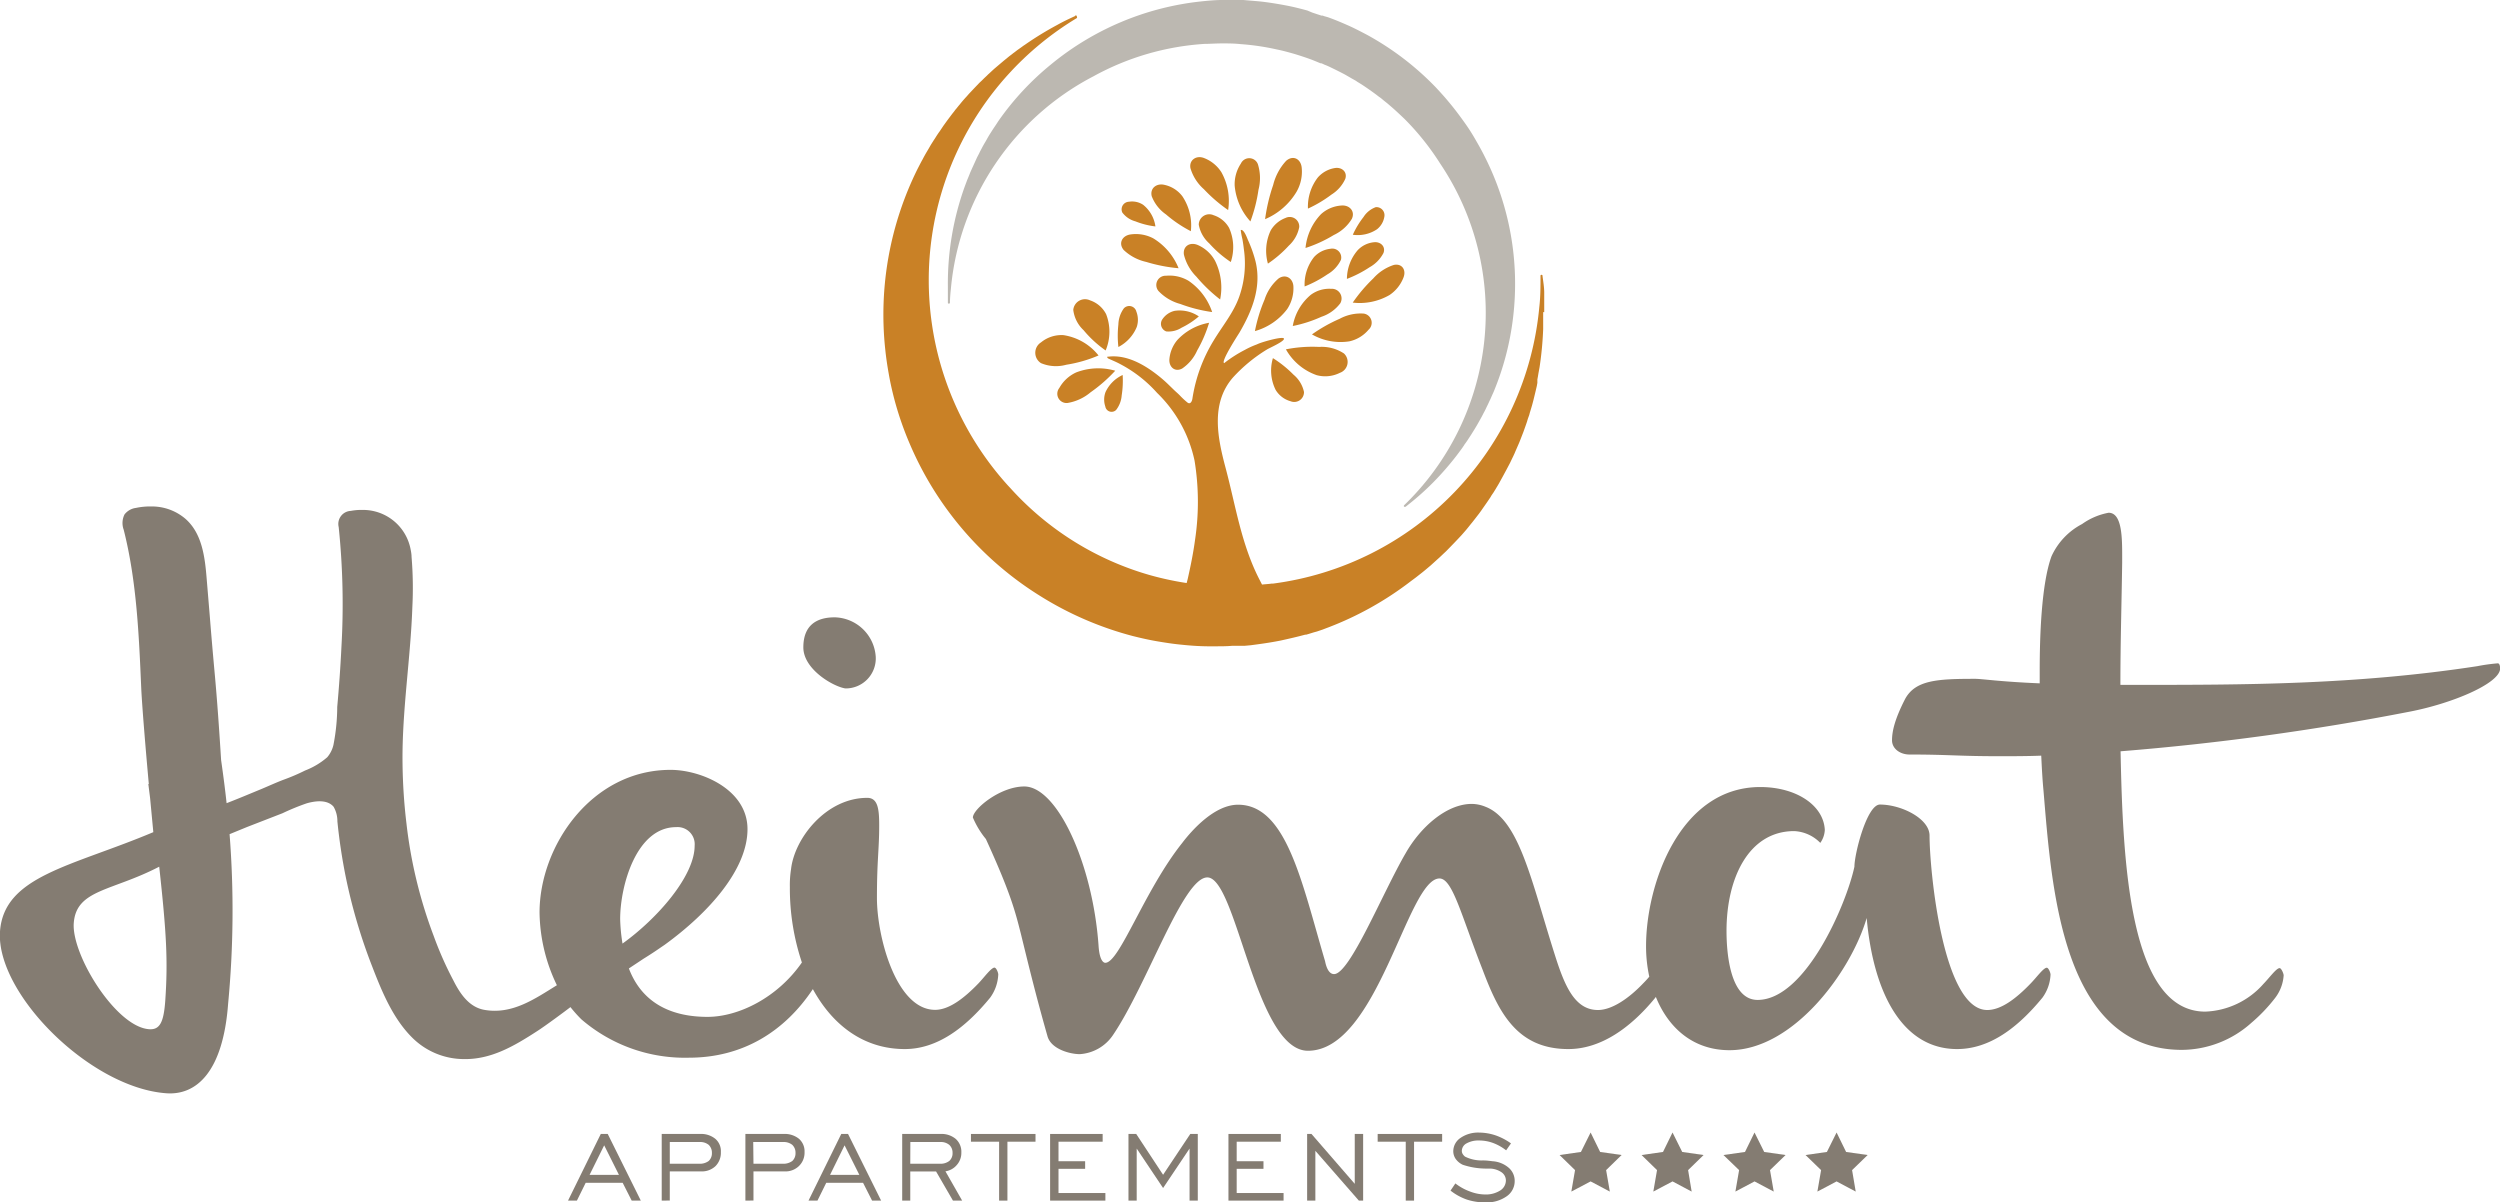 <svg xmlns="http://www.w3.org/2000/svg" viewBox="0 0 309.8 149"><defs><style>.cls-1{fill:#c98126;}.cls-2{fill:#bcb8b1;}.cls-3,.cls-4{fill:#847c72;}.cls-4{fill-rule:evenodd;}</style></defs><title>logo</title><g id="Ebene_2" data-name="Ebene 2"><g id="Ebene_1-2" data-name="Ebene 1"><path class="cls-1" d="M172.19,36.56a7.4,7.4,0,0,1-4.56.94,19.38,19.38,0,0,1,2.55-3,5.75,5.75,0,0,1,2.55-1.67c1-.21,1.56.62,1.19,1.56A4.59,4.59,0,0,1,172.19,36.56Z"/><path class="cls-1" d="M133.36,46.15a7.62,7.62,0,0,1,4.84-.21,18.79,18.79,0,0,1-3.05,2.67,5.93,5.93,0,0,1-2.88,1.33,1.15,1.15,0,0,1-1-1.86A4.57,4.57,0,0,1,133.36,46.15Z"/><path class="cls-1" d="M131.79,41.53a6.86,6.86,0,0,1,4.34,2.52,16.69,16.69,0,0,1-4,1.15A4.77,4.77,0,0,1,129,45a1.52,1.52,0,0,1,0-2.57A4,4,0,0,1,131.79,41.53Z"/><path class="cls-1" d="M146.51,24.31a6.47,6.47,0,0,1,1.06,4.34,15.7,15.7,0,0,1-3.08-2.08,4.83,4.83,0,0,1-1.77-2.26c-.24-1,.62-1.64,1.59-1.4A3.79,3.79,0,0,1,146.51,24.31Z"/><path class="cls-1" d="M137.07,38.93a6,6,0,0,1-.06,4.5,13.83,13.83,0,0,1-2.73-2.51A4.11,4.11,0,0,1,133,38.4a1.46,1.46,0,0,1,2.08-1.18A3.49,3.49,0,0,1,137.07,38.93Z"/><path class="cls-1" d="M140.87,40.51A4.89,4.89,0,0,1,138.59,43a12.58,12.58,0,0,1,0-2.79,3.55,3.55,0,0,1,.68-2,.91.91,0,0,1,1.55.41A2.82,2.82,0,0,1,140.87,40.51Z"/><path class="cls-1" d="M162.85,31.84a5.46,5.46,0,0,0-1.18,3.66,14.29,14.29,0,0,0,2.82-1.5,4.12,4.12,0,0,0,1.68-1.8,1.11,1.11,0,0,0-1.31-1.37A3.21,3.21,0,0,0,162.85,31.84Z"/><path class="cls-1" d="M163.16,46.49a7.05,7.05,0,0,1-3.81-3.2,16.89,16.89,0,0,1,4.12-.3,5,5,0,0,1,3.07.81,1.43,1.43,0,0,1-.5,2.4A4.06,4.06,0,0,1,163.16,46.49Z"/><path class="cls-1" d="M158.08,48.32a5.39,5.39,0,0,1-.34-3.94,13.89,13.89,0,0,1,2.55,2.05,3.82,3.82,0,0,1,1.3,2.14,1.21,1.21,0,0,1-1.67,1.15A3.14,3.14,0,0,1,158.08,48.32Z"/><path class="cls-1" d="M168.25,31a5.51,5.51,0,0,0-1.34,3.56,14.11,14.11,0,0,0,2.82-1.45,4.26,4.26,0,0,0,1.71-1.76c.3-.78-.35-1.43-1.19-1.33A3.2,3.2,0,0,0,168.25,31Z"/><path class="cls-1" d="M157.47,28.55a5.89,5.89,0,0,0-.35,4.12,14.55,14.55,0,0,0,2.6-2.24A4.18,4.18,0,0,0,161,28.15a1.18,1.18,0,0,0-1.7-1.14A3.58,3.58,0,0,0,157.47,28.55Z"/><path class="cls-1" d="M145.56,38.52a4.23,4.23,0,0,1,3,.69,9.89,9.89,0,0,1-2.14,1.4,3,3,0,0,1-1.9.46,1,1,0,0,1-.46-1.53A2.5,2.5,0,0,1,145.56,38.52Z"/><path class="cls-1" d="M170.64,28.41a4.3,4.3,0,0,1-3,.68,10.63,10.63,0,0,1,1.33-2.2,3,3,0,0,1,1.52-1.22,1,1,0,0,1,1.06,1.18A2.47,2.47,0,0,1,170.64,28.41Z"/><path class="cls-1" d="M137,48.58a4.34,4.34,0,0,1,2.12-2.11A11.78,11.78,0,0,1,139,49a3.35,3.35,0,0,1-.69,1.8.79.79,0,0,1-1.34-.43A2.64,2.64,0,0,1,137,48.58Z"/><path class="cls-1" d="M141.66,25.38a4.16,4.16,0,0,1,1.52,2.68,9.87,9.87,0,0,1-2.48-.63,3,3,0,0,1-1.62-1.09A.94.94,0,0,1,139.9,25,2.47,2.47,0,0,1,141.66,25.38Z"/><path class="cls-1" d="M152.31,28.24a5.83,5.83,0,0,1,.21,4.23,13.73,13.73,0,0,1-2.66-2.3,4.09,4.09,0,0,1-1.31-2.33,1.3,1.3,0,0,1,1.84-1.17A3.39,3.39,0,0,1,152.31,28.24Z"/><path class="cls-1" d="M142.92,29.54a7.67,7.67,0,0,1,3.13,3.7,19.56,19.56,0,0,1-4-.78,5.93,5.93,0,0,1-2.8-1.48c-.69-.83-.19-1.79.86-1.93A4.62,4.62,0,0,1,142.92,29.54Z"/><path class="cls-1" d="M147.29,34.8a7.6,7.6,0,0,1,2.92,3.87,18.38,18.38,0,0,1-3.94-1,5.79,5.79,0,0,1-2.71-1.61,1.15,1.15,0,0,1,.94-1.89A4.61,4.61,0,0,1,147.29,34.8Z"/><path class="cls-1" d="M150.57,32.32a7.48,7.48,0,0,1,.63,4.79,18.93,18.93,0,0,1-2.94-2.82,5.81,5.81,0,0,1-1.55-2.74c-.15-1.08.8-1.61,1.76-1.17A4.47,4.47,0,0,1,150.57,32.32Z"/><path class="cls-1" d="M151.36,21.35a7.29,7.29,0,0,1,.83,4.68,18.77,18.77,0,0,1-3-2.58,5.57,5.57,0,0,1-1.67-2.61c-.19-1,.72-1.64,1.7-1.25A4.43,4.43,0,0,1,151.36,21.35Z"/><path class="cls-1" d="M145.9,42.13A7,7,0,0,1,149.83,40a16.43,16.43,0,0,1-1.48,3.44,5.26,5.26,0,0,1-1.86,2.23c-.87.47-1.64-.16-1.58-1.14A4.25,4.25,0,0,1,145.9,42.13Z"/><path class="cls-1" d="M153,23a7.57,7.57,0,0,0,1.95,4.44,18.78,18.78,0,0,0,1-3.92,5.74,5.74,0,0,0-.07-3.16,1.14,1.14,0,0,0-2.11-.09A4.64,4.64,0,0,0,153,23Z"/><path class="cls-1" d="M167.21,42.3a7.11,7.11,0,0,1-4.63-.86A19.07,19.07,0,0,1,166,39.51a5.47,5.47,0,0,1,3-.65,1.15,1.15,0,0,1,.59,2A4.32,4.32,0,0,1,167.21,42.3Z"/><path class="cls-1" d="M160.66,23.78a8.32,8.32,0,0,1-3.89,3.38,22,22,0,0,1,1-4.23,6.81,6.81,0,0,1,1.61-3c.87-.75,1.83-.24,1.93.87A5,5,0,0,1,160.66,23.78Z"/><path class="cls-1" d="M159.51,38.3a7.58,7.58,0,0,1-4,2.73,19.16,19.16,0,0,1,1.19-3.89,5.8,5.8,0,0,1,1.74-2.63c.9-.62,1.8,0,1.84,1A4.66,4.66,0,0,1,159.51,38.3Z"/><path class="cls-1" d="M162.44,36.53a6.49,6.49,0,0,0-2.24,3.87,16.26,16.26,0,0,0,3.54-1.14,4.82,4.82,0,0,0,2.35-1.68,1.2,1.2,0,0,0-1.14-1.79A3.84,3.84,0,0,0,162.44,36.53Z"/><path class="cls-1" d="M163.3,22a5.93,5.93,0,0,0-1.22,3.85A15.52,15.52,0,0,0,165,24.11a4.46,4.46,0,0,0,1.71-1.95c.28-.86-.44-1.49-1.33-1.33A3.56,3.56,0,0,0,163.3,22Z"/><path class="cls-1" d="M163.71,26.53a7,7,0,0,0-1.93,4.2,16.47,16.47,0,0,0,3.51-1.61,5.16,5.16,0,0,0,2.23-2c.44-.93-.28-1.74-1.3-1.65A4.15,4.15,0,0,0,163.71,26.53Z"/><path class="cls-2" d="M187.51,39.27A34.91,34.91,0,0,0,184,19.43c-.35-.71-.77-1.46-1.27-2.32s-.9-1.45-1.45-2.21-1-1.36-1.62-2.11-1.06-1.24-1.77-2a35.43,35.43,0,0,0-8.5-6.48c-.89-.47-1.67-.87-2.4-1.19-.93-.41-1.73-.74-2.48-1L164.08,2l-.18-.07-.16,0-.49-.16-.63-.21L162,1.3c-1-.27-1.81-.47-2.61-.62-1-.19-1.81-.32-2.64-.43S154.89.08,154.09,0c-1,0-1.84,0-2.66,0s-1.8.09-2.63.18A35.11,35.11,0,0,0,130.22,8,34.51,34.51,0,0,0,123.72,15l-.32.49-.21.31-.12.18-.46.72-.16.27-.18.32-.1.18-.22.37-.19.34c-.13.27-.3.55-.41.8l-.27.52-.35.77-.35.77-.15.34-.07.18-.06.15-.15.37-.09.21-.31.83a35.52,35.52,0,0,0-2.09,12.36v1l0,.5v.53a.12.12,0,0,0,.13.12.13.13,0,0,0,.13-.12c0-.6.06-1.21.12-1.79A33.06,33.06,0,0,1,135.53,9.44a32.85,32.85,0,0,1,13.73-4c.65,0,1.34-.06,2.24-.06.68,0,1.42,0,2.26.09a30,30,0,0,1,4.47.66c.66.13,1.36.32,2.2.56.62.19,1.31.41,2.15.72l.52.21.53.22.1,0,.16.06.25.12.19.07.34.15c.63.3,1.3.63,2,1l.66.38.1.06L168,10l.22.15.49.3c.72.47,1.31.89,1.86,1.3l.31.24.15.1.12.09.32.27.44.35.43.37c.52.44,1.11,1,1.67,1.53a32.19,32.19,0,0,1,4.47,5.59A33.14,33.14,0,0,1,174,62.61a.14.14,0,0,0,0,.19l.09,0,.09,0,.35-.28a32.5,32.5,0,0,0,3.13-2.8,36.3,36.3,0,0,0,2.86-3.29l.53-.71.13-.18.22-.32.09-.15.12-.16.21-.3.47-.72.43-.69.3-.5.44-.78.12-.22.18-.34.09-.18.1-.18.16-.32.13-.28c.13-.25.25-.52.37-.78l.09-.18.15-.35.24-.53A34.6,34.6,0,0,0,187.51,39.27Z"/><path class="cls-1" d="M191.36,38.68v-.75l0-.56,0-.75v-.35c0-.66-.12-1.36-.21-2.05a.13.13,0,1,0-.25,0c0,1.27,0,2.55-.15,3.84a38.1,38.1,0,0,1-33,34.26h-.18c-.38.06-.78.07-1.18.12l-.41-.8c-2.17-4.32-2.85-8.91-4.07-13.53-1-3.72-1.95-8.07.87-11.32A19.28,19.28,0,0,1,157,43.31c.28-.18,2.17-1,2.11-1.34s-2.51.35-3.16.62l-.28.12a10.47,10.47,0,0,0-1.43.66A16.05,16.05,0,0,0,151.7,45c-.46-.15,1.68-3.44,1.89-3.78,1.58-2.7,2.76-5.66,2-8.81a15.82,15.82,0,0,0-.94-2.66c-.12-.27-.49-1.36-.9-1.25a9.88,9.88,0,0,0,.21,1.14q.11.62.18,1.24a12.33,12.33,0,0,1-.58,5.9c-.71,2-2.09,3.63-3.17,5.43a19.34,19.34,0,0,0-2.63,7.21c-.06.37-.28.71-.6.47a9.47,9.47,0,0,1-.9-.83c-.22-.24-.49-.46-.72-.68l-.68-.66a16.42,16.42,0,0,0-1.43-1.25l0,0c-1.7-1.33-3.87-2.55-6.09-2.27a.12.12,0,0,0-.1,0c-.07.07,0,.19.13.24.47.22,1,.43,1.45.68a16.19,16.19,0,0,1,4.56,3.56,16.43,16.43,0,0,1,4.65,8.41,31.71,31.71,0,0,1,.06,9.81c-.22,1.64-.55,3.25-.91,4.85l-.13.5a37.81,37.81,0,0,1-4.62-1,36.94,36.94,0,0,1-17.23-10.77l-.3-.32h0a37.91,37.91,0,0,1,8.54-57.92.12.12,0,0,0,0-.16A.12.12,0,0,0,133.2,2c-.74.34-1.48.69-2.17,1.08a40.54,40.54,0,0,0-4,2.45l-.24.16-.16.12-.58.41-.31.24-.18.13-.16.13-.32.24-.71.58-.71.6-.47.4-.72.66-.19.19-.32.3-.13.13-.16.16-.3.28-.66.69-.65.69-.28.32-.15.16c-.22.25-.46.52-.66.78l-.18.21-.28.35-.13.15-.13.18-.27.34-.6.8-.49.68-.44.66c-.21.28-.4.58-.58.87l-.16.24-.24.38-.12.19-.12.21-.22.38-.18.3c-.16.28-.34.59-.49.89l-.12.21-.21.4-.31.6a40.6,40.6,0,0,0-4,22.36c.09.87.22,1.83.43,3,.16.94.37,1.9.65,3a40,40,0,0,0,2,5.8,41.16,41.16,0,0,0,16.05,18.71,41.45,41.45,0,0,0,11.52,5c1.11.28,2.11.5,3.05.66,1.11.19,2.12.34,3.1.43,1.15.12,2.17.18,3.1.19h1c.72,0,1.4,0,2.07-.06l.71,0h.31l.52,0,.77-.07.75-.1c1.12-.15,2.11-.31,3-.49,1.08-.24,2.05-.46,3-.72l.12,0,.25-.07.71-.22.37-.1.71-.24.47-.18.24-.09A40.44,40.44,0,0,0,174.86,72l.58-.43.56-.44.09-.07.19-.15.27-.22.18-.15.38-.32.19-.16.86-.78c.31-.27.59-.55.87-.81l.16-.15c.77-.78,1.39-1.43,1.92-2,.22-.25.44-.5.65-.75l.25-.31.28-.35.15-.18.43-.55.41-.53.27-.37.13-.19.58-.83.19-.28.25-.37.12-.21.28-.41.09-.15.15-.24c.18-.31.38-.62.53-.91l.32-.58.47-.87.46-.87.18-.38.1-.21.09-.18.19-.41.1-.24.41-.94.09-.21.15-.38.35-.9.32-.9.13-.38.06-.21.06-.19.15-.41.07-.27c.09-.3.19-.62.28-.93l.16-.6.22-.9.21-.89.07-.4,0-.21,0-.21.07-.38.06-.37.15-.81a42.43,42.43,0,0,0,.44-4.68V38.68Z"/><path class="cls-3" d="M104.76,85.31a3.72,3.72,0,0,0,3.76-3.94,5.22,5.22,0,0,0-5.09-4.87c-2.26,0-3.88,1-3.88,3.72S103.25,85.08,104.76,85.31Z"/><path class="cls-3" d="M253.64,119.92c-.41,0-1.25,1.18-2,1.95-1.76,1.83-3.64,3.29-5.38,3.29-5.53,0-7.15-17.42-7.15-21.61,0-2.11-3.5-3.85-6.15-3.85-1.61,0-3.16,6.09-3.16,7.7-1,4.68-6.08,16.51-12,16.51-3.57,0-3.85-6.37-3.85-8.54,0-6.64,2.8-12.38,8.39-12.38a4.83,4.83,0,0,1,3.23,1.46,3,3,0,0,0,.56-1.61c-.15-3.07-3.57-5.31-8-5.31-9.94,0-14.15,12-14.15,19.72a17.63,17.63,0,0,0,.4,3.78c-.25.3-.52.59-.77.84-1.74,1.83-3.85,3.29-5.59,3.29-2.88,0-4.13-3-5.33-6.79-2.94-9.24-4.41-16.79-8.62-18.4a4.57,4.57,0,0,0-1.68-.35c-3.14,0-6.36,2.88-8.19,6.09-2.86,4.9-6.93,15-8.88,15-.71,0-1-1-1.12-1.61-2.88-9.74-4.77-19.38-10.78-19.38-2.88,0-5.66,3.08-6.93,4.75-4.69,5.89-7.76,14.84-9.52,14.84-.07,0-.71,0-.84-2.17C135.4,107,131,97.46,126.93,97.46c-3,0-6.37,2.8-6.37,3.85a10.76,10.76,0,0,0,1.61,2.66c3.08,6.73,3.64,9,4.34,11.76.84,3.42,1.83,7.55,3.29,12.66.43,1.62,2.8,2.24,4,2.24a5.36,5.36,0,0,0,4.13-2.38c4.26-6.3,8.67-19.52,11.68-19.52,3.64,0,5.95,21.48,12.47,21.48,8.67,0,12.32-21.35,16.3-21.35,1.61,0,2.67,4.48,5.33,11.27,2,5.31,4.26,9.87,10.64,9.87,4,0,7.7-2.6,10.78-6.37l.06-.1c1.55,3.85,4.63,6.61,9.13,6.61,7.83,0,15-9.59,17-16.38.84,9.38,4.47,16.24,11.2,16.24,4,0,7.49-2.6,10.58-6.37a5.24,5.24,0,0,0,1-2.8C254.14,120.62,253.86,119.92,253.64,119.92Z"/><path class="cls-3" d="M309.52,82.2a23.11,23.11,0,0,0-2.52.35c-15.12,2.32-29,2.32-42.56,2.32h-1.68c0-5.18.15-10.15.22-15.12V69c0-2.32,0-5.46-1.68-5.46a8.25,8.25,0,0,0-3.29,1.4,8.46,8.46,0,0,0-3.79,4c-1.25,3.44-1.46,9.87-1.46,14.21v1.53c-5-.21-7.14-.56-8-.56-4.69,0-7.42.15-8.69,2.52-1.33,2.6-1.61,4.06-1.61,5.1s1,1.76,2.17,1.76c4.84,0,6,.21,11.14.21,1.61,0,3.36,0,5.18-.07.07,1.48.15,3,.28,4.34,1,11.83,2.24,32.12,17.16,32.12a13,13,0,0,0,8.6-3.35,20.18,20.18,0,0,0,2.94-3.08,5.14,5.14,0,0,0,1.06-2.8c0-.21-.28-.9-.5-.9-.41,0-1.25,1.18-2,1.95a10.09,10.09,0,0,1-7.21,3.44c-9.44,0-10.22-18.62-10.5-32.26a321.39,321.39,0,0,0,35.77-4.9c5.25-1,11.27-3.5,11.27-5.38C309.8,82.48,309.73,82.2,309.52,82.2Z"/><path class="cls-4" d="M76.85,113.9c0-4.13,2-11.4,6.93-11.4a2.12,2.12,0,0,1,2.3,2.3c0,3.78-4.66,9.06-8.94,12.13A22.11,22.11,0,0,1,76.85,113.9ZM20.48,124c-.19,2.63-.65,3.64-2,3.54-4.12-.28-9.62-9.22-9.34-13.14.3-4.19,4.71-3.94,10.59-7C20.63,115.62,20.82,119.05,20.48,124Zm102.78-4.1c-.43,0-1.27,1.18-2,1.95-1.76,1.83-3.64,3.29-5.38,3.29-4.84,0-7.21-9.09-7.21-13.85s.28-5.95.28-9c0-2-.15-3.42-1.48-3.42-5.1,0-9,5-9.44,8.81a12.64,12.64,0,0,0-.15,2.24,28.9,28.9,0,0,0,1.49,9.35c-3,4.34-7.83,6.74-11.7,6.74-4.1,0-8-1.43-9.74-6l1.84-1.22c.75-.46,1.48-.94,2.21-1.45l.37-.25h0c5.52-4,10.28-9.37,10.28-14.34s-5.81-7.35-9.53-7.35c-9.8,0-16.24,9.44-16.24,17.69a21.25,21.25,0,0,0,2.15,9c-2.71,1.67-5.53,3.67-9,3.05-1.89-.34-3-2-3.84-3.67a43.13,43.13,0,0,1-2.42-5.47,57.61,57.61,0,0,1-3.38-13.94,69.15,69.15,0,0,1-.49-7.61c-.06-6.46,1-12.82,1.22-19.25A46.51,46.51,0,0,0,51,69c0-.32-.06-.63-.12-.94a6,6,0,0,0-5.93-4.87,7.11,7.11,0,0,0-1.48.12,1.62,1.62,0,0,0-1.5,2,92.71,92.71,0,0,1,.34,14.87c-.12,2.48-.3,5-.52,7.42a25.08,25.08,0,0,1-.47,4.71,3.59,3.59,0,0,1-.77,1.53,9.22,9.22,0,0,1-2.74,1.64,24.77,24.77,0,0,1-2.66,1.14c-.9.34-1.79.75-2.67,1.12-1.46.6-2.92,1.22-4.4,1.79-.15-1.43-.4-3.39-.68-5.34-.22-3.54-.49-7.45-.8-10.8-.21-2.29-.41-4.6-.6-7l-.4-4.81C25.38,68.9,25,66.08,23,64.31a6.39,6.39,0,0,0-4.23-1.55,8.44,8.44,0,0,0-1.92.18,2.14,2.14,0,0,0-1.42.81,2.4,2.4,0,0,0-.1,1.9C16.94,72,17.22,78.74,17.5,85.23c.1,2.2.53,7.39.94,11.92h-.06l.22,1.74.4,4.23C8.9,107.38.5,108.52,0,115.42c-.53,7.66,11.15,19.4,20.64,20.06,3.67.25,7-2.6,7.63-11.11a121.88,121.88,0,0,0,.18-21l2.17-.89L35,100.78A28.9,28.9,0,0,1,38,99.55c.94-.27,2.27-.47,3.1.19a1.35,1.35,0,0,1,.25.25,3.59,3.59,0,0,1,.46,1.8,70.1,70.1,0,0,0,1.06,7,68.27,68.27,0,0,0,3.26,11c1.21,3.13,2.6,6.52,5.06,8.9a9.09,9.09,0,0,0,6.18,2.55c3.42.09,6.26-1.56,9.16-3.44,1-.63,3.73-2.66,4.16-3a16.62,16.62,0,0,0,1.36,1.52,19.64,19.64,0,0,0,13.31,4.75c6.67,0,11.86-3.23,15.37-8.5C103.15,127,107,130,112.12,130c4,0,7.49-2.6,10.58-6.37a5.24,5.24,0,0,0,1-2.8C123.75,120.62,123.47,119.92,123.26,119.92Z"/><polygon class="cls-3" points="197.11 140.34 198.29 142.75 200.95 143.13 199.03 145 199.49 147.66 197.11 146.4 194.72 147.66 195.18 145 193.26 143.13 195.91 142.75 197.11 140.34"/><polygon class="cls-3" points="207.26 140.34 208.46 142.75 211.11 143.13 209.19 145 209.63 147.66 207.26 146.4 204.88 147.66 205.34 145 203.42 143.13 206.08 142.75 207.26 140.34"/><polygon class="cls-3" points="217.42 140.34 218.62 142.75 221.27 143.13 219.34 145 219.8 147.66 217.42 146.4 215.05 147.66 215.51 145 213.57 143.13 216.24 142.75 217.42 140.34"/><polygon class="cls-3" points="227.59 140.34 228.77 142.75 231.44 143.13 229.51 145 229.96 147.66 227.59 146.4 225.21 147.66 225.67 145 223.74 143.13 226.39 142.75 227.59 140.34"/><path class="cls-4" d="M73.06,145.59H76.7l-1.83-3.66Zm-2.67,3.19,4.06-8.26h.86l4.1,8.26H78.28l-1.12-2.21H72.58l-1.09,2.21Z"/><path class="cls-4" d="M83,144.21h3.64a1.82,1.82,0,0,0,1.18-.34,1.29,1.29,0,0,0,.4-1,1.33,1.33,0,0,0-.4-1,1.65,1.65,0,0,0-1.12-.35H83Zm-1,4.57v-8.26h4.75a2.79,2.79,0,0,1,1.89.6,2,2,0,0,1,.69,1.64,2.35,2.35,0,0,1-.66,1.74,2.45,2.45,0,0,1-1.79.66H83v3.61Z"/><path class="cls-4" d="M93.37,144.21H97a1.84,1.84,0,0,0,1.18-.34,1.29,1.29,0,0,0,.4-1,1.33,1.33,0,0,0-.4-1,1.69,1.69,0,0,0-1.14-.35h-3.7Zm-1,4.57v-8.26h4.74a2.8,2.8,0,0,1,1.9.6,2.06,2.06,0,0,1,.69,1.64A2.3,2.3,0,0,1,99,144.5a2.4,2.4,0,0,1-1.79.66H93.37v3.61Z"/><path class="cls-4" d="M102.86,145.59h3.63l-1.83-3.66Zm-2.67,3.19,4.06-8.26h.84l4.1,8.26h-1.12l-1.12-2.21h-4.56l-1.09,2.21Z"/><path class="cls-4" d="M112.8,144.21h3.66a1.77,1.77,0,0,0,1.17-.34,1.25,1.25,0,0,0,.41-1,1.29,1.29,0,0,0-.41-1,1.62,1.62,0,0,0-1.12-.35h-3.7Zm-1,4.57v-8.26h4.74a2.74,2.74,0,0,1,1.9.62,2.12,2.12,0,0,1,.69,1.68,2.25,2.25,0,0,1-.55,1.53,2.28,2.28,0,0,1-1.42.8l2.07,3.63h-1.14L116,145.17H112.8v3.61Z"/><polygon class="cls-4" points="123.81 148.78 123.81 141.48 120.32 141.48 120.32 140.52 128.32 140.52 128.32 141.48 124.84 141.48 124.84 148.78 123.81 148.78"/><polygon class="cls-4" points="130.13 148.78 130.13 140.52 136.64 140.52 136.64 141.48 131.17 141.48 131.17 143.9 134.47 143.9 134.47 144.84 131.17 144.84 131.17 147.84 136.98 147.84 136.98 148.78 130.13 148.78"/><polygon class="cls-4" points="139.84 148.78 139.84 140.52 140.8 140.52 144.13 145.58 147.5 140.52 148.43 140.52 148.43 148.78 147.41 148.78 147.41 142.33 144.13 147.22 140.86 142.33 140.86 148.78 139.84 148.78"/><polygon class="cls-4" points="152.23 148.78 152.23 140.52 158.72 140.52 158.72 141.48 153.25 141.48 153.25 143.9 156.57 143.9 156.57 144.84 153.25 144.84 153.25 147.84 159.06 147.84 159.06 148.78 152.23 148.78"/><polygon class="cls-4" points="161.98 148.78 161.98 140.52 162.52 140.52 167.88 146.7 167.88 140.52 168.92 140.52 168.92 148.78 168.39 148.78 163 142.61 163 148.78 161.98 148.78"/><polygon class="cls-4" points="174.2 148.78 174.2 141.48 170.72 141.48 170.72 140.52 178.71 140.52 178.71 141.48 175.23 141.48 175.23 148.78 174.2 148.78"/><path class="cls-4" d="M179.75,147.54l.6-.89a6.6,6.6,0,0,0,1.81,1,5.35,5.35,0,0,0,1.87.37,3.3,3.3,0,0,0,1.87-.49,1.48,1.48,0,0,0,.71-1.25,1.24,1.24,0,0,0-.52-1,2.68,2.68,0,0,0-1.42-.47l-.63,0a9.21,9.21,0,0,1-2.77-.47,2.24,2.24,0,0,1-.87-.71,1.67,1.67,0,0,1-.31-1A2,2,0,0,1,181,141a3.85,3.85,0,0,1,2.32-.65,6.54,6.54,0,0,1,2,.34,7.46,7.46,0,0,1,1.92,1l-.6.86a6.08,6.08,0,0,0-1.61-.91,5,5,0,0,0-1.73-.31,3,3,0,0,0-1.55.35,1.08,1.08,0,0,0-.6.91.73.73,0,0,0,.1.4,1.21,1.21,0,0,0,.3.34,4.59,4.59,0,0,0,2.2.47c.52,0,.93.07,1.21.1a3.41,3.41,0,0,1,2,.81,2.13,2.13,0,0,1,.74,1.64,2.28,2.28,0,0,1-1,1.9,4.28,4.28,0,0,1-2.64.75,7.21,7.21,0,0,1-2.29-.35A7,7,0,0,1,179.75,147.54Z"/></g></g></svg>